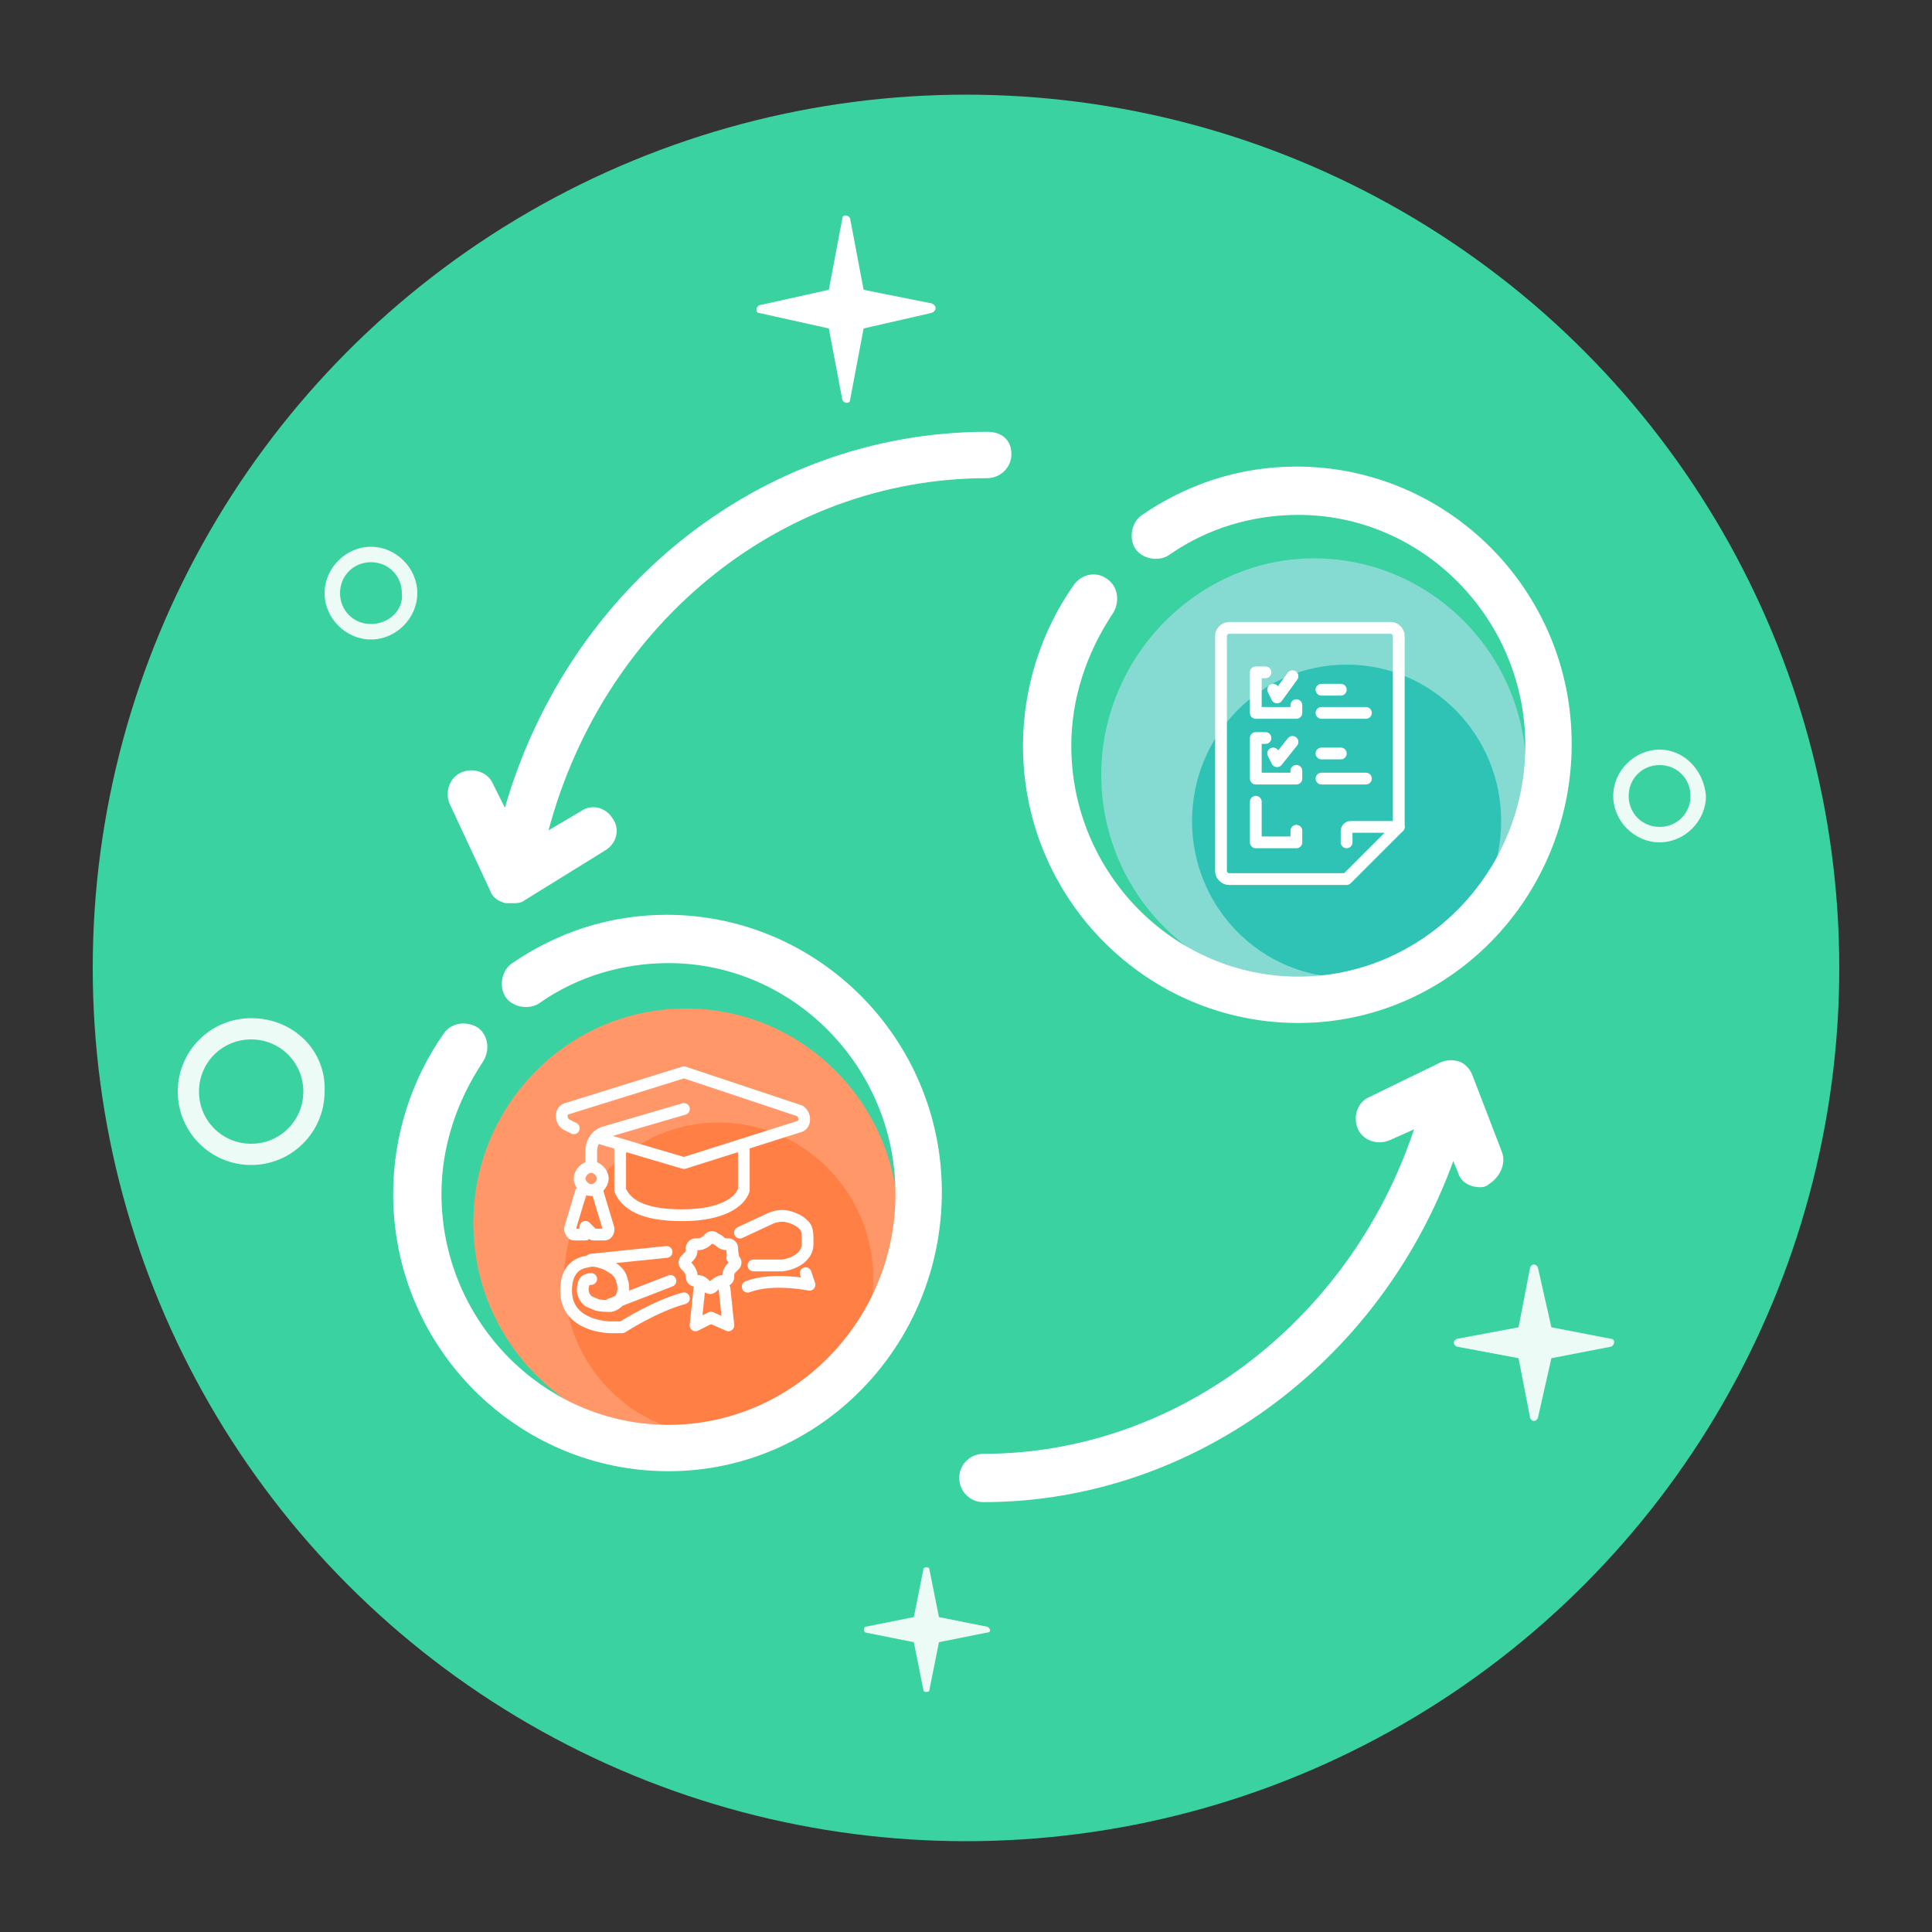 <?xml version="1.0" encoding="utf-8"?>
<!-- Generator: Adobe Illustrator 24.2.3, SVG Export Plug-In . SVG Version: 6.00 Build 0)  -->
<svg version="1.1" id="图层_1" xmlns="http://www.w3.org/2000/svg" xmlns:xlink="http://www.w3.org/1999/xlink" x="0px" y="0px"
	 viewBox="0 0 100 100" style="enable-background:new 0 0 100 100;" xml:space="preserve">
<rect x="0" y="0" width="100" height="100" fill="#333333" stroke="none"/>
<style type="text/css">
	.st0{fill:#3BD2A2;}
	.st1{opacity:0.9;fill:#FFFFFF;}
	.st2{fill:#FFFFFF;}
	.st3{fill:#FF9768;}
	.st4{fill:#FF7F45;}
	.st5{fill:#FFFFFF;stroke:#FFFFFF;stroke-width:0.5;stroke-miterlimit:10;}
	.st6{fill:none;stroke:#FFFFFF;stroke-width:0.609;stroke-linecap:round;stroke-linejoin:round;stroke-miterlimit:10;}
	.st7{fill:none;stroke:#FFFFFF;stroke-width:0.609;stroke-linejoin:round;stroke-miterlimit:10;}
	.st8{fill:#85DAD2;}
	.st9{fill:#2FC3B6;}
	.st10{fill:none;stroke:#FFFFFF;stroke-width:0.609;stroke-linecap:square;stroke-linejoin:round;stroke-miterlimit:10;}
</style>
<circle class="st0" cx="50" cy="50.1" r="45.2"/>
<path class="st1" d="M13,52.7c-2.1,0-3.8,1.7-3.8,3.8c0,2.1,1.7,3.8,3.8,3.8s3.8-1.7,3.8-3.8C16.9,54.4,15.2,52.7,13,52.7z M13,59.2
	c-1.5,0-2.7-1.2-2.7-2.7c0-1.5,1.2-2.7,2.7-2.7s2.7,1.2,2.7,2.7C15.7,58,14.5,59.2,13,59.2z"/>
<path class="st1" d="M85.9,38.8c-1.3,0-2.4,1.1-2.4,2.4c0,1.3,1.1,2.4,2.4,2.4s2.4-1.1,2.4-2.4C88.2,39.9,87.2,38.8,85.9,38.8z
	 M85.9,42.8c-0.9,0-1.6-0.7-1.6-1.6c0-0.9,0.7-1.6,1.6-1.6c0.9,0,1.6,0.7,1.6,1.6C87.5,42.1,86.8,42.8,85.9,42.8z"/>
<path class="st1" d="M19.2,28.3c-1.3,0-2.4,1.1-2.4,2.4c0,1.3,1.1,2.4,2.4,2.4c1.3,0,2.4-1.1,2.4-2.4C21.6,29.4,20.5,28.3,19.2,28.3
	z M19.2,32.3c-0.9,0-1.6-0.7-1.6-1.6c0-0.9,0.7-1.6,1.6-1.6s1.6,0.7,1.6,1.6C20.9,31.6,20.1,32.3,19.2,32.3z"/>
<path class="st1" d="M51.1,84.2l-2.5-0.5l-0.5-2.5c0-0.1-0.3-0.1-0.3,0l-0.5,2.5l-2.5,0.5c-0.1,0-0.1,0.3,0,0.3l2.5,0.5l0.5,2.5
	c0,0.1,0.3,0.1,0.3,0l0.5-2.5l2.5-0.5C51.3,84.5,51.3,84.3,51.1,84.2z"/>
<path class="st1" d="M83.4,69.3l-3.1-0.6l-0.7-3.1c-0.1-0.2-0.3-0.2-0.4,0l-0.6,3.1l-3.2,0.6c-0.2,0.1-0.2,0.3,0,0.4l3.2,0.6
	l0.6,3.1c0.1,0.2,0.3,0.2,0.4,0l0.7-3.1l3.1-0.6C83.6,69.6,83.6,69.3,83.4,69.3z"/>
<path class="st2" d="M48.2,15.7L44.7,15L44,11.3c-0.1-0.2-0.4-0.2-0.4,0L42.9,15l-3.6,0.8c-0.2,0.1-0.2,0.4,0,0.4l3.6,0.8l0.7,3.7
	c0.1,0.2,0.4,0.2,0.4,0l0.7-3.7l3.5-0.8C48.5,16.1,48.5,15.8,48.2,15.7z"/>
<g id="Layer_29_1_">
	<g id="XMLID_9_">
		<g id="XMLID_15_">
			<ellipse id="XMLID_18_" class="st0" cx="34.6" cy="61.7" rx="13" ry="13.2"/>
			<path id="XMLID_17_" class="st3" d="M35.5,74.4c-6.1,0-11-5-11-11.1s4.9-11.1,11-11.1c6.1,0,11,5,11,11.1S41.6,74.4,35.5,74.4z"
				/>
			<ellipse id="XMLID_16_" class="st4" cx="37.2" cy="66.2" rx="8" ry="8.1"/>
			<path class="st5" d="M34.6,75.9c-7.7,0-14-6.3-14-14.1c0-2.9,0.9-5.8,2.6-8.2c0.3-0.4,0.9-0.5,1.4-0.2c0.4,0.3,0.5,0.9,0.2,1.4
				c-1.4,2.1-2.2,4.5-2.2,7c0,6.7,5.4,12.2,12,12.2s12-5.5,12-12.2s-5.4-12.2-12-12.2c-2.4,0-4.8,0.7-6.8,2.1
				c-0.4,0.3-1.1,0.2-1.4-0.2c-0.3-0.4-0.2-1.1,0.2-1.4c2.3-1.6,5-2.5,7.9-2.5c7.7,0,14,6.3,14,14.1S42.3,75.9,34.6,75.9z"/>
			<g id="graduate-master_1_">
				<g>
					<g>
						<path class="st6" d="M35.4,57.4l-4.1,1.2c-0.4,0.1-0.7,0.5-0.7,1v0.7"/>
						<path class="st7" d="M31.2,61c0,0.3-0.3,0.6-0.6,0.6c-0.3,0-0.6-0.3-0.6-0.6c0-0.3,0.3-0.6,0.6-0.6
							C30.9,60.4,31.2,60.7,31.2,61z"/>
						<path class="st7" d="M30.1,61.6l-0.6,2c0,0.1,0.1,0.3,0.2,0.3h0.6v-0.4l0.4,0.4h0.6c0.1,0,0.2-0.1,0.2-0.3l-0.6-2"/>
					</g>
					<path class="st6" d="M38.5,59.3v2.3c-0.2,0.6-1.1,1.3-3.2,1.3c-2.1,0-2.9-0.6-3.2-1.3v-2.3"/>
					<path class="st6" d="M31,58.9l4.4,1.3l6-1.9c0.3-0.1,0.3-0.6,0-0.8l-6-2l-6.1,1.9c-0.3,0.1-0.3,0.6,0,0.8l0.2,0.1l0.2,0.1"/>
				</g>
				<g>
					<g>
						<path class="st6" d="M30.6,66.2c-0.2,0-0.4,0.1-0.4,0.3c-0.1,0.3,0,0.6,0.2,0.8c0.1,0.1,0.2,0.1,0.4,0.2
							c0.2,0.1,0.6,0.1,0.8,0.1c0.5-0.1,0.8-0.7,0.6-1.3c-0.1-0.5-0.5-0.7-0.9-0.9c-0.3-0.1-0.6-0.2-0.9-0.1
							c-0.7,0.1-1.1,0.6-1.1,1.5c0,1.9,2.3,1.9,2.3,1.9h0.6c0,0,1.7-1.1,3.2-1.5"/>
						<line class="st6" x1="34.5" y1="64.8" x2="30.6" y2="65.2"/>
						<path class="st6" d="M38.3,63.8l1.5-0.7c0.4-0.2,0.8-0.2,1.1-0.1c0.3,0.1,0.5,0.2,0.7,0.4c0.2,0.2,0.2,0.4,0.2,1
							c0,0.6-0.6,1-1.3,1.1h-1.5"/>
						<line class="st6" x1="34.7" y1="66.3" x2="31.6" y2="67.5"/>
						<path class="st6" d="M41.7,65.9l0.2,0.6c0,0-1.9-0.4-3.2,0.1"/>
					</g>
					<g>
						<polyline class="st6" points="37.5,66.7 37.7,68.6 36.8,68.2 36,68.6 36.2,66.7 						"/>
						<path class="st6" d="M37.9,64.7v-0.1c0-0.1-0.1-0.2-0.2-0.2h-0.1c-0.2,0-0.3-0.1-0.4-0.2L37,64.1c-0.1-0.1-0.2-0.1-0.3,0
							l-0.1,0.1c-0.1,0.1-0.3,0.2-0.4,0.2H36c-0.1,0-0.2,0.1-0.2,0.2v0.1c0,0.2-0.1,0.3-0.2,0.4l-0.1,0.1c-0.1,0.1-0.1,0.2,0,0.3
							l0.1,0.1c0.1,0.1,0.2,0.3,0.2,0.4v0.1c0,0.1,0.1,0.2,0.2,0.2h0.1c0.2,0,0.3,0.1,0.4,0.2l0.1,0.1c0.1,0.1,0.2,0.1,0.3,0
							l0.1-0.1c0.1-0.1,0.3-0.2,0.4-0.2h0.1c0.1,0,0.2-0.1,0.2-0.2v-0.1c0-0.2,0.1-0.3,0.2-0.4l0.1-0.1c0.1-0.1,0.1-0.2,0-0.3
							l-0.1-0.1C38,65.1,37.9,64.9,37.9,64.7z"/>
					</g>
				</g>
			</g>
		</g>
		<g id="XMLID_11_">
			<ellipse id="XMLID_14_" class="st0" cx="67.2" cy="38.5" rx="13" ry="13.2"/>
			<path id="XMLID_13_" class="st8" d="M68,51.2c-6.1,0-11-5-11-11.1S62,28.9,68,28.9c6.1,0,11,5,11,11.1S74.1,51.2,68,51.2z"/>
			<ellipse id="XMLID_12_" class="st9" cx="69.7" cy="42.5" rx="8" ry="8.1"/>
			<path class="st5" d="M67.2,52.7c-7.7,0-14-6.3-14-14.1c0-2.9,0.9-5.8,2.6-8.2c0.3-0.4,0.9-0.6,1.4-0.2c0.4,0.3,0.5,0.9,0.2,1.4
				c-1.4,2.1-2.2,4.5-2.2,7c0,6.7,5.4,12.2,12,12.2s12-5.5,12-12.2s-5.4-12.2-12-12.2c-2.4,0-4.8,0.7-6.8,2.1
				c-0.4,0.3-1.1,0.2-1.4-0.2c-0.3-0.4-0.2-1.1,0.2-1.4c2.3-1.6,5-2.5,7.9-2.5c7.7,0,14,6.3,14,14.1S74.9,52.7,67.2,52.7z"/>
			<g id="quiz_2_">
				<g>
					<path class="st10" d="M72,32.5h-8.4c-0.2,0-0.4,0.2-0.4,0.4v12.2c0,0.2,0.2,0.4,0.4,0.4h6.1l2.7-2.7v-9.9
						C72.4,32.7,72.2,32.5,72,32.5z"/>
					<path class="st6" d="M72.4,42.8h-2.5c-0.1,0-0.2,0.1-0.2,0.2v0.6"/>
				</g>
				<g>
					<g>
						<polyline class="st6" points="67.1,36.5 67.1,36.9 65,36.9 65,34.8 65.5,34.8 						"/>
						<g>
							<polyline class="st6" points="65.9,35.7 66.1,36.1 66.9,35 							"/>
						</g>
						<line class="st6" x1="68.4" y1="35.7" x2="69.4" y2="35.7"/>
						<line class="st6" x1="68.4" y1="36.9" x2="70.7" y2="36.9"/>
					</g>
					<g>
						<polyline class="st6" points="67.1,39.9 67.1,40.3 65,40.3 65,38.2 65.5,38.2 						"/>
						<g>
							<polyline class="st6" points="65.9,39 66.1,39.4 66.9,38.4 							"/>
						</g>
						<line class="st6" x1="68.4" y1="39" x2="69.4" y2="39"/>
						<line class="st6" x1="68.4" y1="40.3" x2="70.7" y2="40.3"/>
					</g>
					<polyline class="st6" points="67.1,43 67.1,43.6 65,43.6 65,41.5 					"/>
				</g>
			</g>
		</g>
		<g id="XMLID_10_">
			<path class="st5" d="M51.1,22.6c-11.7,0-21.8,8.2-24.9,19.9l-0.9-1.8c-0.2-0.5-0.8-0.7-1.3-0.5c-0.5,0.2-0.7,0.8-0.5,1.3l2.1,4.5
				c0.1,0.3,0.3,0.4,0.6,0.5c0.1,0,0.2,0,0.3,0c0.2,0,0.4,0,0.5-0.1l4.2-2.6c0.5-0.3,0.6-0.9,0.3-1.3c-0.3-0.5-0.9-0.6-1.3-0.3
				L28,43.5c2.7-11.1,12.1-19,23.1-19c0.5,0,1-0.4,1-1S51.7,22.6,51.1,22.6z"/>
			<path class="st5" d="M77.5,59.7L76,55.8c-0.1-0.3-0.3-0.5-0.5-0.6c-0.3-0.1-0.5-0.1-0.8,0L71,57c-0.5,0.2-0.7,0.8-0.5,1.3
				c0.2,0.5,0.8,0.7,1.3,0.5l1.8-0.8c-3.2,10.3-12.4,17.5-22.7,17.5c-0.5,0-1,0.4-1,1c0,0.5,0.4,1,1,1c10.9,0,20.7-7.4,24.3-18.1
				l0.5,1.2c0.1,0.4,0.5,0.6,0.9,0.6c0.1,0,0.2,0,0.3-0.1C77.4,60.8,77.7,60.2,77.5,59.7z"/>
		</g>
	</g>
</g>
</svg>
